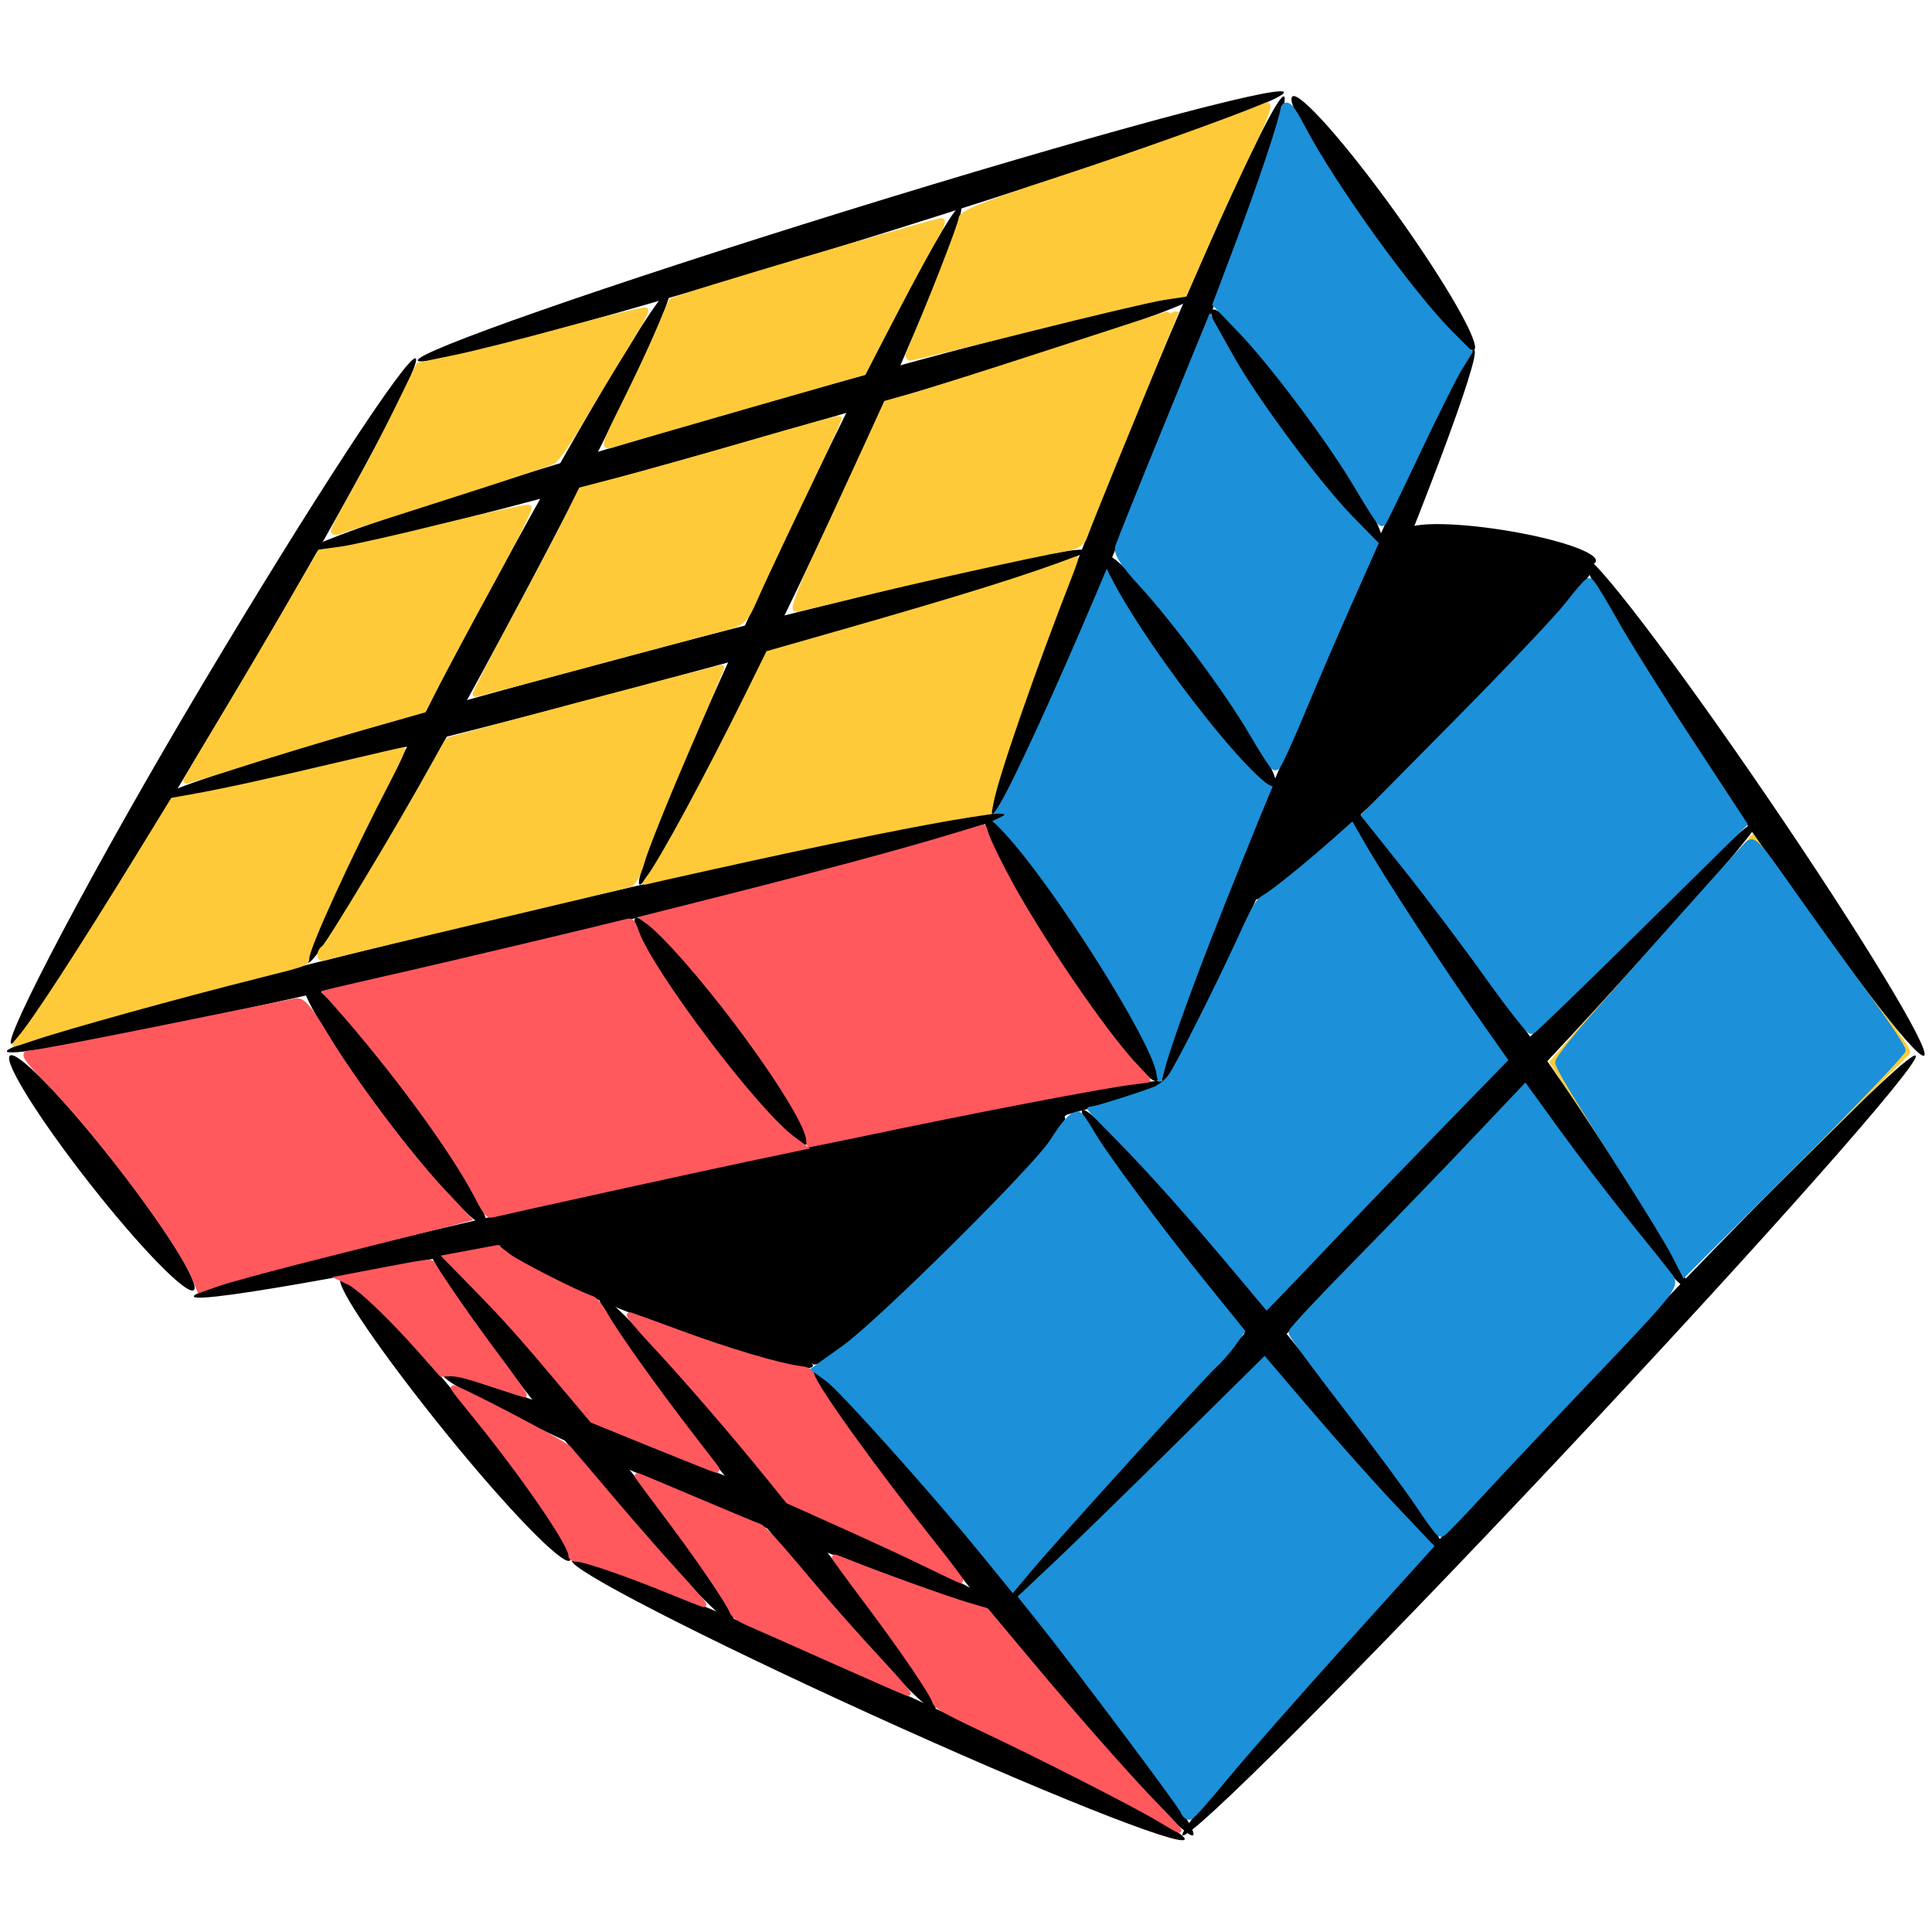 <?xml version="1.0" encoding="UTF-8"?>
<svg width="700pt" height="700pt" version="1.1" viewBox="0 0 700 700" xmlns="http://www.w3.org/2000/svg">
 <g transform="matrix(1.249 0 0 1.249 -87.239 -87.243)">
  <g stroke-width="2">
   <g fill-rule="evenodd">
    <path d="m412.89 602.22c-1.883-1.77 44.227-53.867 102.93-116.28 58.695-62.418 107.86-111.64 109.75-109.87 1.883 1.793-44.227 53.867-102.93 116.29-58.695 62.418-107.86 111.64-109.75 109.87z"/>
    <path d="m126.06 445.94c-0.547-2.523 61.75-18.168 139.05-34.914 77.305-16.746 141.99-29.785 142.54-27.262s-63.25 19.668-140.55 36.414c-77.305 16.746-140.49 28.285-141.04 25.762z"/>
    <path d="m71.838 374.84c-0.598-2.516 63.848-19.973 143.85-38.969 80.004-18.996 145.42-32.371 146.01-29.855 0.598 2.516-63.848 19.969-143.85 38.969-80.004 18.996-145.42 32.371-146.01 29.855z"/>
    <path d="m126.06 444.1c-2.035 1.59-15.629-12.352-30.344-31.129s-25.008-35.309-22.977-36.902c2.035-1.59 15.629 12.352 30.344 31.129s25.008 35.309 22.977 36.902z"/>
    <path d="m210.64 425.1c-2.07 1.547-15.555-12.984-30.102-32.434-14.547-19.453-24.676-36.496-22.605-38.047 2.07-1.547 15.555 12.984 30.102 32.438s24.676 36.496 22.605 38.043z"/>
    <path d="m303.8 401.81c-2.062 1.566-14.852-11.863-28.555-29.961-13.703-18.102-23.148-34.055-21.09-35.617 2.062-1.566 14.852 11.863 28.555 29.965 13.703 18.098 23.148 34.055 21.09 35.613z"/>
    <path d="m405.54 383.42c-2.164 1.41-15.039-14.465-28.742-35.438-13.703-20.977-23.066-39.148-20.902-40.562 2.164-1.41 15.039 14.465 28.742 35.438 13.703 20.977 23.066 39.145 20.902 40.559z"/>
    <path d="m159.16 349.1c-2.277-1.211 19.352-45.875 48.277-99.668 28.926-53.793 54.25-96.453 56.523-95.23 2.277 1.211-19.352 45.875-48.277 99.668s-54.25 96.453-56.523 95.23z"/>
    <path d="m255.38 326.43c-2.336-1.098 16.637-46.074 42.348-100.37 25.711-54.301 48.477-97.469 50.812-96.363 2.336 1.121-16.637 46.074-42.348 100.37-25.711 54.301-48.477 97.473-50.812 96.363z"/>
    <path d="m159.16 229.59c-0.711-2.484 56.234-20.977 127.11-41.273 70.875-20.301 128.98-34.754 129.69-32.273 0.711 2.484-56.234 20.977-127.11 41.273-70.875 20.301-128.98 34.754-129.69 32.273z"/>
    <path d="m116.26 301.3c-0.668-2.496 58.922-20.586 133.01-40.375 74.09-19.789 134.76-33.828 135.43-31.332 0.668 2.496-58.922 20.586-133.01 40.379-74.09 19.789-134.76 33.828-135.43 31.328z"/>
    <path d="m73.08 372.6c-2.219-1.32 23.426-50.414 55.395-104.04 31.969-53.625 59.719-96.07 61.938-94.746 2.219 1.32-21.926 45.914-53.895 99.539-31.969 53.621-61.219 100.57-63.438 99.242z"/>
    <path d="m191.03 174.43c-0.766-2.473 54.902-21.91 124.25-43.395 69.355-21.48 126.26-36.914 127.03-34.445 0.766 2.469-54.902 21.906-124.25 43.391-69.355 21.48-126.26 36.914-127.03 34.445z"/>
    <path d="m357.73 305.87c-2.391-0.984 14.613-49.543 37.957-106.54 23.344-57.008 44.23-102.48 46.621-101.5 2.391 0.984-14.613 48.043-37.957 105.04-23.344 57.008-44.23 103.98-46.621 103z"/>
    <path d="m407.1 383.97c-2.379-1.031 17.098-51.781 41.625-109.63 24.527-57.852 46.363-103.98 48.746-102.98 2.379 1.008-15.598 48.781-40.125 106.63-24.527 57.852-47.863 106.98-50.246 105.98z"/>
    <path d="m390.22 230.82c2.082-1.547 14.891 12.324 28.594 30.934 13.703 18.605 23.133 34.949 21.051 36.484-2.082 1.547-14.891-12.324-28.594-30.934-13.703-18.605-23.133-34.953-21.051-36.484z"/>
    <path d="m421.47 159.72c2.09-1.523 14.77 12.348 28.301 30.953 13.531 18.609 22.82 34.941 20.73 36.461-2.09 1.523-14.77-12.348-28.301-30.957-13.531-18.605-22.82-34.941-20.73-36.461z"/>
    <path d="m444.76 97.818c2.102-1.5 15.613 13.75 30.16 34.047s24.648 37.992 22.547 39.496c-2.102 1.5-15.613-13.746-30.16-34.043-14.547-20.301-24.648-37.996-22.547-39.504z"/>
    <path d="m170.19 442.26c2.008-1.637 18.191 15.039 36.121 37.199 17.93 22.156 30.852 41.461 28.844 43.09-2.008 1.637-18.191-15.039-36.121-37.199-17.93-22.156-32.352-42.961-30.344-44.586z"/>
    <path d="m235.77 522.55c1.07-2.356 41.754 13.859 90.809 36.188 49.055 22.328 88 42.359 86.93 44.711-1.07 2.352-41.754-13.859-90.809-36.188-49.055-22.324-88-42.359-86.93-44.711z"/>
    <path d="m198.38 468.62c1.004-2.383 38.336 11.062 83.332 30.008 44.996 18.945 80.699 36.254 79.695 38.637-1.004 2.379-38.336-11.062-83.332-30.008-44.996-18.945-80.699-36.254-79.695-38.637z"/>
    <path d="m362.02 534.81c-1.863-1.793 45.496-54.176 105.71-116.93 60.219-62.758 110.61-112.24 112.47-110.45 1.863 1.793-45.496 54.176-105.71 116.93-60.219 62.754-110.61 112.24-112.47 110.45z"/>
    <path d="m305.64 467.39c2-1.637 28.336 27.238 58.781 64.453 30.449 37.215 53.535 68.746 51.535 70.383-2 1.637-28.336-27.238-58.781-64.453-30.449-37.215-53.535-68.742-51.535-70.379z"/>
    <path d="m529.34 231.43c2.137-1.457 25.969 29.762 53.203 69.684s47.605 73.5 45.469 74.957c-2.137 1.457-25.969-29.762-53.203-69.684-27.234-39.918-47.605-73.5-45.469-74.957z"/>
    <path d="m194.95 432.67c2.004-1.637 23.27 21.195 47.465 50.945 24.195 29.754 42.207 55.223 40.199 56.852-2.004 1.637-23.27-21.191-47.465-50.945-24.195-29.75-42.207-55.219-40.199-56.852z"/>
    <path d="m243.74 445.94c2.008-1.637 25.445 23.891 52.316 56.969 26.875 33.074 47.055 61.242 45.051 62.871-2.004 1.637-25.445-23.891-52.316-56.965-26.875-33.074-47.055-61.242-45.051-62.871z"/>
    <path d="m383.79 391.86c2-1.637 27.09 25.652 56.008 60.918s50.766 65.215 48.766 66.855c-2 1.637-27.09-25.652-56.008-60.918s-50.766-65.215-48.766-66.855z"/>
    <path d="m460.05 302.52c2.113-1.477 26.074 28.879 53.484 67.789 27.41 38.906 47.945 71.688 45.832 73.18-2.113 1.5-26.074-28.879-53.484-67.789-27.41-38.906-47.945-71.688-45.832-73.18z"/>
    <path d="m305.65 465.54c-1.812-1.836 13.078-19.406 33.234-39.203s37.988-34.367 39.797-32.523c1.812 1.836-13.078 19.406-33.234 39.203s-37.988 34.367-39.797 32.523z"/>
    <path d="m433.63 330.72c-1.816-1.836 18.777-25.094 45.965-51.906s50.727-47.082 52.543-45.242c1.816 1.836-18.777 25.098-45.965 51.906-27.188 26.812-50.727 47.082-52.543 45.242z"/>
    <path d="m214.93 431.23c0.93-2.41 22 3.457 47.035 13.098 25.035 9.641 44.598 19.422 43.672 21.836-0.93 2.414-22-3.457-47.035-13.098-25.035-9.645-44.598-19.426-43.672-21.836z"/>
    <path d="m477.56 223.88c0.402-2.551 13.105-2.668 28.352-0.27 15.246 2.406 27.293 6.43 26.891 8.988-0.402 2.551-13.105 2.668-28.352 0.27-15.246-2.406-27.293-6.43-26.891-8.988z"/>
    <path d="m217.62 432.16 88.406 33.371 73.672-72.809-165.98 35.105z"/>
    <path d="m432.14 329.46 99.676-96.641-55.906-8.668z"/>
   </g>
   <g fill="#ff595e" stroke="#ff595e">
    <path transform="scale(.75)" d="m277.6 555.78c-9.239-17.786-32.083-48.925-54.195-73.877l-4.28-4.829 3.526-0.884c1.939-0.486 13.976-3.259 26.748-6.162 18.817-4.277 76.228-17.91 85.921-20.402 2.11-0.542 2.468-0.186 3.917 3.896 5.57 15.69 46.009 69.259 60.387 79.993l4.415 3.296-23.445 4.929c-18.74 3.94-88.219 19.203-96.971 21.302-1.724 0.414-2.56-0.593-6.024-7.261z"/>
    <path transform="scale(.75)" d="m451.9 698.46c-6.641-3.261-21.492-10.156-33.001-15.324l-20.926-9.395-8.019-9.909c-13.246-16.368-32.739-38.915-44.246-51.179-5.959-6.35-10.001-11.293-8.982-10.985 1.018 0.309 9.908 3.533 19.755 7.166 18.349 6.769 37.755 12.538 45.731 13.596 3.625 0.481 4.592 0.998 5.014 2.683 1.2 4.781 23.944 36.399 47.536 66.082 5.837 7.344 10.297 13.316 9.912 13.272-0.385-0.044-6.134-2.748-12.776-6.008z"/>
    <path transform="scale(.75)" d="m541.53 796.75c-8.988-5.472-46.65-24.671-68.907-35.126-13.216-6.208-17.473-8.624-17.851-10.132-0.784-3.123-12.418-20.242-26.511-39.007-7.114-9.473-12.764-17.223-12.556-17.223s3.628 1.297 7.601 2.882c11.841 4.724 36.606 13.589 44.218 15.829l7.101 2.089 15.57 18.627c19.208 22.979 39.971 46.501 51.084 57.872 4.618 4.726 8.131 8.556 7.807 8.511s-3.725-1.99-7.557-4.323z"/>
    <path transform="scale(.75)" d="m416.11 735.84c-15.086-6.733-30.027-13.359-33.203-14.724-3.84-1.651-6.052-3.207-6.603-4.644-1.46-3.806-13.457-21.361-25.495-37.305-6.428-8.514-11.556-15.48-11.395-15.48 0.161 0 10.488 4.33 22.949 9.621s23.529 9.896 24.596 10.232 6.918 6.561 13.003 13.833c13.051 15.596 22.291 26.109 35.497 40.392 5.314 5.747 9.307 10.42 8.871 10.384-0.435-0.036-13.134-5.575-28.22-12.308z"/>
    <path transform="scale(.75)" d="m345.72 652.07-23.51-9.564-11.2-13.331c-16.34-19.449-22.173-25.971-34.44-38.503l-11.001-11.238 19.932-3.729 4.245 3.272c3.83 2.952 27.271 14.832 32.289 16.365 1.218 0.372 3.38 3.026 5.383 6.608 3.842 6.87 18.702 27.761 32.318 45.435 5.134 6.664 9.735 12.639 10.225 13.277 0.49 0.639 0.526 1.118 0.08 1.066-0.446-0.052-11.39-4.398-24.321-9.658z"/>
    <path transform="scale(.75)" d="m351.37 708.27c-15.935-6.522-32.124-12.082-35.179-12.082-1.464 0-2.235-0.532-2.235-1.544 0-4.307-18.857-31.666-37.784-54.822-4.252-5.202-7.731-9.619-7.731-9.817 0-1.149 42.637 21.117 44.586 23.284 1.277 1.42 8.657 10.085 16.4 19.257 7.743 9.171 19.154 22.214 25.359 28.983s10.947 12.272 10.538 12.228c-0.409-0.044-6.689-2.513-13.954-5.487z"/>
    <path transform="scale(.75)" d="m168.1 586.81c-5.78-13.955-36.79-55.329-56.78-75.759-8.103-8.281-9.594-10.574-6.877-10.574 1.908 0 25.051-4.384 51.428-9.741s49.52-10.055 51.429-10.438c2.772-0.557 5.154 2.121 11.85 13.323 10.448 17.479 31.552 45.617 44.973 59.965l10.183 10.885-6.614 1.717c-3.638 0.944-23.788 6.009-44.779 11.255-20.99 5.246-41.412 10.702-45.381 12.125l-7.217 2.587z"/>
   </g>
   <g fill="#ffca3a" stroke="#ffca3a">
    <path transform="scale(.75)" d="m164.8 395.3c0-0.216 6.486-11.183 14.413-24.37 7.927-13.187 19.654-33.046 26.06-44.13l11.647-20.153 8.101-1.11c4.455-0.611 22.463-4.677 40.017-9.036 17.554-4.359 32.295-7.547 32.759-7.083 0.463 0.463-6.144 13.599-14.684 29.189s-17.892 33.03-20.784 38.755l-5.258 10.408-24.018 6.842c-13.21 3.763-33.971 10.046-46.136 13.962s-22.118 6.943-22.118 6.727z"/>
    <path transform="scale(.75)" d="m291.66 333.03c8.501-15.764 17.874-33.564 20.829-39.555l5.371-10.893 15.654-4.084c8.61-2.246 30.962-8.539 49.671-13.984 18.709-5.445 34.215-9.743 34.458-9.552 0.242 0.191-6.096 13.94-14.086 30.553-7.99 16.613-16.284 34.3-18.431 39.303-3.34 7.783-4.814 9.338-10.2 10.767-3.463 0.919-26.761 7.168-51.773 13.889-25.012 6.72-45.808 12.218-46.213 12.218-0.405 0 6.219-12.898 14.72-28.662z"/>
    <path transform="scale(.75)" d="m406.99 311.82c4.338-9.303 12.624-27.235 18.414-39.851l10.528-22.937 9.719-2.693c5.345-1.481 30.604-9.504 56.13-17.83s46.408-15.082 46.404-15.015c-4e-3 0.067-7.703 18.802-17.109 41.634s-17.647 43.241-18.313 45.355c-0.861 2.733-3.062 4.156-7.618 4.925-11.307 1.91-61.27 12.998-82.201 18.243-11.155 2.795-21.083 5.082-22.061 5.082s1.769-7.611 6.107-16.914z"/>
    <path transform="scale(.75)" d="m444.67 229.42c7.556-17.231 20.222-49.656 20.229-51.783 6e-3 -2.075 8.926-5.687 35.311-14.298 29.084-9.492 70.727-24.375 82.743-29.572 1.724-0.746-0.283 4.882-5.611 15.73-4.562 9.29-12.292 26.02-17.178 37.178l-8.883 20.288-8.058 1.198c-4.432 0.659-27.932 6.2-52.223 12.313s-44.866 11.115-45.723 11.115c-0.857 0-1.13-0.976-0.607-2.168z"/>
    <path transform="scale(.75)" d="m334.51 249.51c4.707-9.382 10.684-22.133 13.282-28.335 2.597-6.202 4.876-11.446 5.063-11.655 1.133-1.258 103.93-31.745 104.64-31.034 0.48 0.48-0.753 3.501-2.738 6.714s-9.013 16.229-15.616 28.924l-12.006 23.082-46.599 13.378c-25.629 7.358-48.395 13.965-50.59 14.681-3.675 1.2-3.312-0.052 4.567-15.756z"/>
    <path transform="scale(.75)" d="m222.05 298.5c0-0.612 3.591-7.442 7.981-15.178 4.389-7.736 11.824-21.923 16.52-31.527l8.539-17.462 14.272-2.96c7.849-1.628 27.434-6.583 43.521-11.011 16.087-4.428 29.593-7.707 30.014-7.286 0.421 0.421-3.082 6.905-7.785 14.409s-12.376 20.207-17.051 28.23c-4.676 8.022-9.65 15.196-11.056 15.941-1.405 0.745-19.897 6.881-41.093 13.635-21.196 6.754-39.736 12.74-41.2 13.302-1.464 0.562-2.662 0.521-2.662-0.092z"/>
    <path transform="scale(.75)" d="m216.84 462.6c0-1 0.735-2.272 1.633-2.827 1.606-0.992 30.524-49.083 41.764-69.453 3.159-5.725 5.888-10.616 6.065-10.869 0.255-0.365 104.84-28.163 105.96-28.163 0.164 0-6.228 15.145-14.204 33.657-7.976 18.511-15.461 37.245-16.634 41.631-1.173 4.386-3.337 8.317-4.81 8.737-1.472 0.419-28.041 6.763-59.042 14.096-31.001 7.334-57.347 13.711-58.548 14.172-1.201 0.461-2.183 0.02-2.183-0.98z"/>
    <path transform="scale(.75)" d="m740.12 576.23c-2.718-4.93-14.321-23.197-25.783-40.595l-20.841-31.632 6.709-7.718c3.69-4.245 17.247-19.302 30.128-33.459 12.88-14.158 27.322-30.236 32.093-35.728l8.674-9.987 19.451 27.373c10.698 15.055 24.359 33.538 30.358 41.072 5.999 7.535 10.516 14.121 10.039 14.636-0.477 0.515-19.997 19.851-43.377 42.969l-42.509 42.032z"/>
    <path transform="scale(.75)" d="m741.82 578.54c-1.484-3.339-12.521-21.219-24.526-39.733s-21.478-34.573-21.05-35.688 15.102-17.984 32.609-37.487c17.508-19.503 34.304-38.33 37.325-41.837 3.698-4.293 5.782-5.623 6.378-4.071 1.004 2.617 27.035 39.036 44.807 62.689 6.515 8.671 11.845 16.443 11.845 17.27 0 0.828-19.055 20.275-42.345 43.216l-42.345 41.711z"/>
   </g>
  </g>
  <g fill="#1c90d9" stroke="#1c90d9">
   <path transform="scale(.75)" d="m740.83 578.72c-2.04-3.998-10.041-17.189-17.781-29.312-20.605-32.277-27.415-43.578-27.415-45.501 0-0.942 5.245-7.759 11.655-15.148 11.258-12.979 55.126-62.191 61.182-68.638 2.838-3.021 3.576-2.295 16.774 16.48 7.593 10.802 20.591 28.88 28.885 40.174 8.294 11.294 15.079 21.448 15.079 22.565s-19.051 21.07-42.336 44.34l-42.336 42.309z" stroke-width="2"/>
   <g stroke-width="3.47">
    <path transform="scale(.75)" d="m642.55 675.21c-3.912-5.943-16.597-23.091-28.19-38.107-11.592-15.015-21.077-27.863-21.077-28.551 0-0.688 11.156-12.602 24.791-26.477 13.635-13.874 33.807-34.743 44.827-46.375l20.036-21.149 12.744 17.563c7.009 9.66 19.038 25.337 26.732 34.838s15.048 18.71 16.344 20.463c2.142 2.899-0.467 6.146-28.72 35.752-17.091 17.91-37.277 39.307-44.857 47.55-7.58 8.242-14.172 15.057-14.649 15.143-0.477 0.086-4.068-4.706-7.98-10.649z"/>
    <path transform="scale(.75)" d="m551.1 792.99c-0.897-2.337-40.827-55.6-54.936-73.279l-7.091-8.885 12.638-11.903c6.951-6.547 27.899-26.957 46.551-45.355l33.912-33.452 17.807 20.848c9.794 11.466 24.063 27.457 31.709 35.535l13.902 14.687-33.301 36.92c-18.315 20.306-38.868 43.706-45.672 52-6.804 8.294-12.873 15.124-13.487 15.179-0.614 0.055-1.529-0.978-2.034-2.294z"/>
    <path transform="scale(.75)" d="m472.72 691.73c-18.282-22.427-53.571-61.81-58.796-65.615l-4.61-3.358 10.876-7.796c13.796-9.89 73.838-69.427 80.465-79.788 4.722-7.383 7.39-10.339 9.362-10.369 0.477-7e-3 2.585 2.996 4.685 6.673 4.842 8.481 26.524 37.694 44.282 59.662l13.69 16.935-3.385 4.749c-1.862 2.612-5.136 6.31-7.277 8.218-4.191 3.736-61.054 66.422-71.076 78.355l-6.072 7.229z"/>
    <path transform="scale(.75)" d="m668.74 469.87c-8.587-12.006-22.695-30.707-31.35-41.557l-15.737-19.729 35.687-36.09c19.628-19.85 38.81-40.127 42.626-45.06 3.816-4.934 7.329-8.971 7.806-8.972 0.477-1e-3 4.614 6.692 9.193 14.873 4.579 8.181 17.701 29.174 29.161 46.65l20.836 31.775-40.165 39.586c-22.091 21.772-40.677 39.759-41.304 39.97-0.627 0.211-8.165-9.439-16.752-21.445z"/>
    <path transform="scale(.75)" d="m578.04 376.51c-9.204-15.864-30.283-44.29-43.149-58.187-6.5-7.021-9.356-11.421-8.732-13.455 0.509-1.663 8.61-21.817 18.002-44.788l17.076-41.765 7.513 13.407c9.285 16.569 33.765 49.537 46.272 62.317l9.338 9.541-10.022 22.552c-5.512 12.403-13.828 31.724-18.479 42.935-4.651 11.211-8.889 20.357-9.418 20.324-0.528-0.032-4.309-5.829-8.4-12.882z"/>
    <path transform="scale(.75)" d="m618.82 281.24c-10.367-17.617-32.793-47.644-45.328-60.69l-9.511-9.899 8.319-22.059c8.791-23.311 16.93-47.567 17.841-53.17 0.38-2.34 2.274-0.057 6.259 7.546 11.722 22.362 41.854 64.196 57.529 79.871l6.664 6.664-3.596 5.811c-1.978 3.196-9.28 17.811-16.227 32.476-6.947 14.666-12.862 26.862-13.144 27.103-0.282 0.241-4.245-5.903-8.805-13.654z"/>
   </g>
   <path transform="scale(.75)" d="m572.03 585.72c-18.605-22.208-33.861-39.333-46.006-51.645-6.381-6.468-11.602-11.858-11.602-11.977s0.451-0.216 1.003-0.216c1.521 0 20.709-6.087 24.563-7.791 2.046-0.905 4.331-2.804 5.779-4.803 2.907-4.013 17.789-33.52 26.843-53.221 6.193-13.476 6.811-14.494 9.907-16.309 3.617-2.119 16.487-12.549 26.881-21.782l6.62-5.881 3.777 6.588c8.447 14.731 31.323 49.761 47.507 72.746l8.213 11.665-24.25 24.906c-13.337 13.698-32.315 33.388-42.173 43.755-9.858 10.367-19.745 20.716-21.972 22.999l-4.048 4.15z" stroke-width="1.571"/>
   <path transform="scale(.75)" d="m540.98 508.6c-1.474-12.45-41.073-74.966-59.895-94.56l-3.106-3.233 2.29-1.113c2.661-1.293 2.699-2.12 0.106-2.341l-1.833-0.156 1.794-2.927c5.118-8.348 22.35-45.968 37.376-81.596l3.486-8.266 2.205 4.182c9.165 17.377 30.303 46.94 47.144 65.936 5.492 6.195 11.245 11.734 13.059 12.573l1.111 0.514-1.024 2.379c-2.614 6.069-18.005 44.298-22.372 55.566-10.066 25.977-16.975 45.541-18.648 52.802-0.342 1.484-0.797 2.698-1.012 2.698s-0.522-1.106-0.682-2.457z" stroke-width="1.028"/>
  </g>
  <path transform="scale(.75)" d="m405.46 534.28c0-5.008-11.101-23.223-27.302-44.799-13.296-17.708-28.241-34.756-34.462-39.312l-2.807-2.056 24.962-6.298c44.111-11.13 75.898-19.672 96.392-25.905 5.653-1.719 10.635-3.227 11.072-3.351 0.589-0.167 0.969 0.459 1.474 2.427 0.798 3.115 7.516 16.531 12.857 25.676 14.667 25.114 35.275 54.56 45.749 65.368 4.086 4.216 4.743 5.11 3.883 5.277-0.569 0.111-3.232 0.47-5.917 0.799-11.973 1.464-61.588 10.99-106.88 20.519-9.462 1.991-17.614 3.62-18.115 3.62-0.713 0-0.911-0.427-0.911-1.964z" fill="#ff595e" stroke="#ff595e" stroke-width="1.028"/>
  <g fill="#ffca3a" stroke="#ffca3a">
   <path transform="scale(.75)" d="m343.52 432.67c5.315-6.963 22.73-39.191 39.114-72.383l7.329-14.849 25.603-7.315c50.009-14.288 75.246-22.172 93.948-29.349 0.407-0.156-0.357 2.397-1.893 6.328-14.403 36.846-28.509 77.422-30.617 88.069l-0.87 4.396-7.719 1.164c-17.325 2.612-54.213 10.087-100.73 20.411-13.283 2.948-24.57 5.493-25.082 5.656-0.675 0.214-0.422-0.373 0.917-2.126z" stroke-width="1.028"/>
   <path transform="scale(.75)" d="m100.61 494.66c5.503-6.267 23.206-33.502 47.215-72.635l12.027-19.603 7.481-1.322c11.499-2.032 30.413-6.164 56.873-12.425 13.249-3.135 24.406-5.7 24.793-5.7 0.387 0-2.036 5.262-5.385 11.692-15.212 29.214-31.614 65.061-31.614 69.096 0 2.179-0.273 2.279-19.168 7.007-29.965 7.499-74.349 19.801-86.975 24.108-3.769 1.286-6.996 2.337-7.172 2.337s0.691-1.15 1.925-2.555z" stroke-width="1.533"/>
  </g>
  <path transform="scale(.75)" d="m282.92 628.65c-8.789-2.953-13.242-4.073-15.703-3.949l-3.436 0.173-7.794-8.817c-11.844-13.399-23.857-24.856-28.185-26.882l-3.748-1.755 17.904-3.42c16.774-3.204 17.954-3.336 18.699-2.076 3.816 6.449 15.643 23.411 25.004 35.859 6.263 8.329 10.968 15.108 10.457 15.067s-6.45-1.931-13.197-4.198z" fill="#ff595e" stroke="#ff595e" stroke-width="1.533"/>
 </g>
</svg>
